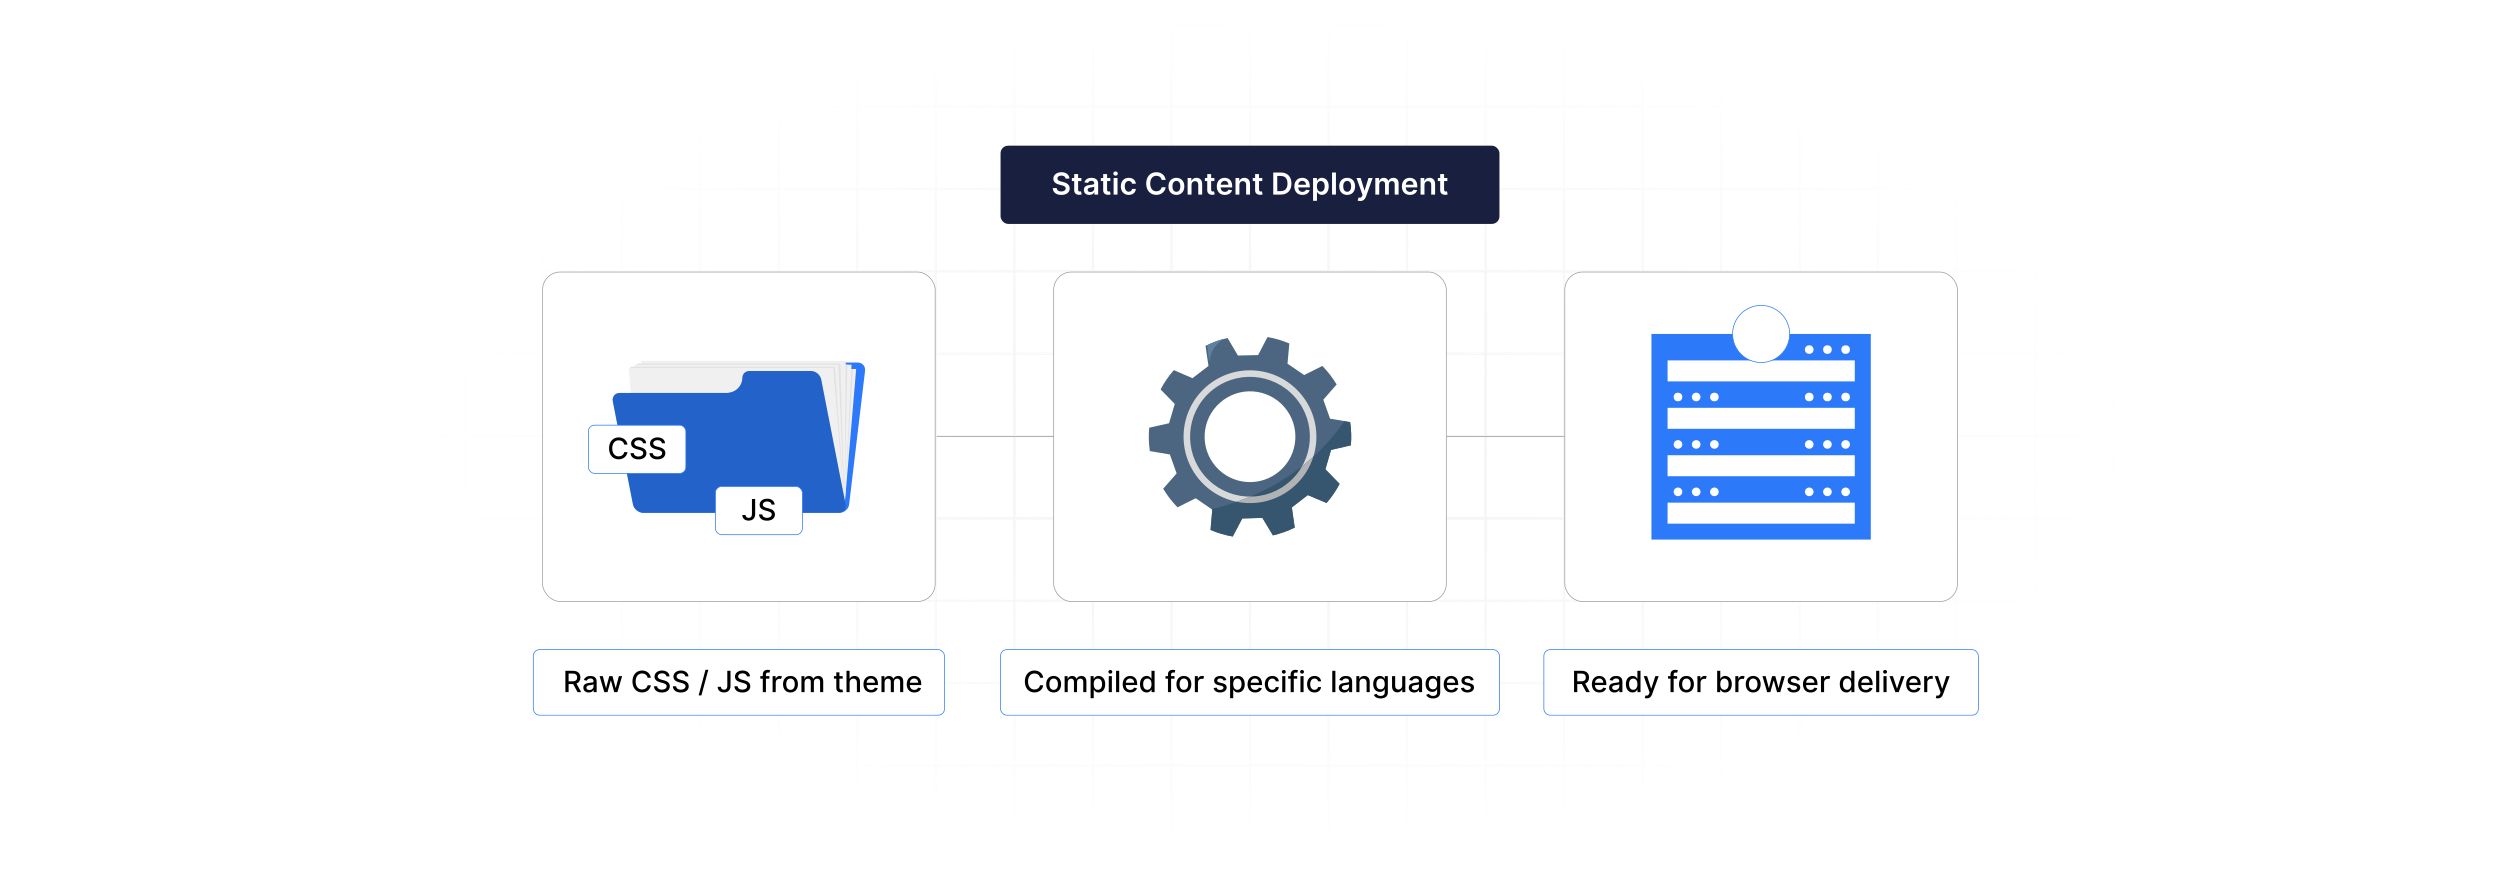 <?xml version="1.0" encoding="UTF-8"?>
<svg id="Layer_1" data-name="Layer 1" xmlns="http://www.w3.org/2000/svg" xmlns:xlink="http://www.w3.org/1999/xlink" viewBox="0 0 860 300">
  <defs>
    <filter id="luminosity-invert" x="39.647" y="-.272" width="782.115" height="300.272" color-interpolation-filters="sRGB" filterUnits="userSpaceOnUse">
      <feColorMatrix result="cm" values="-1 0 0 0 1 0 -1 0 0 1 0 0 -1 0 1 0 0 0 1 0"/>
    </filter>
    <radialGradient id="radial-gradient" cx="439.235" cy="148.479" fx="439.235" fy="148.479" r="298.487" gradientTransform="translate(0 74.962) scale(1 .495)" gradientUnits="userSpaceOnUse">
      <stop offset=".123" stop-color="#000" stop-opacity=".95"/>
      <stop offset="1" stop-color="#000" stop-opacity="0"/>
    </radialGradient>
    <mask id="mask" x="39.647" y="-.272" width="782.115" height="300.272" maskUnits="userSpaceOnUse">
      <g filter="url(#luminosity-invert)">
        <rect x="39.647" y="-.272" width="782.115" height="300.272" fill="url(#radial-gradient)"/>
      </g>
    </mask>
  </defs>
  <rect y="0" width="860" height="300" fill="#fff"/>
  <g mask="url(#mask)">
    <g opacity=".4">
      <path d="M808.41,291.922H51.59V8.078h756.819v283.845ZM52.09,291.422h755.819V8.578H52.09v282.845Z" fill="#e6e6e6" stroke="#d6d6d6" stroke-miterlimit="10" stroke-width=".25"/>
      <rect x="51.84" y="36.413" width="756.319" height=".5" fill="#e6e6e6" stroke="#d6d6d6" stroke-miterlimit="10" stroke-width=".25"/>
      <rect x="51.84" y="64.747" width="756.319" height=".5" fill="#e6e6e6" stroke="#d6d6d6" stroke-miterlimit="10" stroke-width=".25"/>
      <rect x="51.84" y="93.082" width="756.319" height=".5" fill="#e6e6e6" stroke="#d6d6d6" stroke-miterlimit="10" stroke-width=".25"/>
      <rect x="51.84" y="121.415" width="756.319" height=".5" fill="none" stroke="#d6d6d6" stroke-miterlimit="10" stroke-width=".25"/>
      <rect x="51.84" y="149.75" width="756.319" height=".5" fill="#e6e6e6" stroke="#d6d6d6" stroke-miterlimit="10" stroke-width=".25"/>
      <rect x="51.84" y="178.084" width="756.319" height=".5" fill="#e6e6e6" stroke="#d6d6d6" stroke-miterlimit="10" stroke-width=".25"/>
      <rect x="51.84" y="206.418" width="756.319" height=".5" fill="#e6e6e6" stroke="#d6d6d6" stroke-miterlimit="10" stroke-width=".25"/>
      <rect x="51.84" y="234.753" width="756.319" height=".5" fill="#e6e6e6" stroke="#d6d6d6" stroke-miterlimit="10" stroke-width=".25"/>
      <rect x="51.84" y="263.087" width="756.319" height=".5" fill="#e6e6e6" stroke="#d6d6d6" stroke-miterlimit="10" stroke-width=".25"/>
      <rect x="780.898" y="8.328" width=".5" height="283.345" fill="#e6e6e6" stroke="#d6d6d6" stroke-miterlimit="10" stroke-width=".25"/>
      <rect x="753.887" y="8.328" width=".5" height="283.345" fill="#e6e6e6" stroke="#d6d6d6" stroke-miterlimit="10" stroke-width=".25"/>
      <rect x="726.875" y="8.328" width=".5" height="283.345" fill="#e6e6e6" stroke="#d6d6d6" stroke-miterlimit="10" stroke-width=".25"/>
      <rect x="699.864" y="8.328" width=".5" height="283.345" fill="#e6e6e6" stroke="#d6d6d6" stroke-miterlimit="10" stroke-width=".25"/>
      <rect x="672.852" y="8.328" width=".5" height="283.345" fill="#e6e6e6" stroke="#d6d6d6" stroke-miterlimit="10" stroke-width=".25"/>
      <rect x="645.841" y="8.328" width=".5" height="283.345" fill="#e6e6e6" stroke="#d6d6d6" stroke-miterlimit="10" stroke-width=".25"/>
      <rect x="618.83" y="8.328" width=".5" height="283.345" fill="#e6e6e6" stroke="#d6d6d6" stroke-miterlimit="10" stroke-width=".25"/>
      <rect x="591.818" y="8.328" width=".5" height="283.345" fill="#e6e6e6" stroke="#d6d6d6" stroke-miterlimit="10" stroke-width=".25"/>
      <rect x="564.807" y="8.328" width=".5" height="283.345" fill="#e6e6e6" stroke="#d6d6d6" stroke-miterlimit="10" stroke-width=".25"/>
      <rect x="537.795" y="8.328" width=".5" height="283.345" fill="#e6e6e6" stroke="#d6d6d6" stroke-miterlimit="10" stroke-width=".25"/>
      <rect x="510.784" y="8.328" width=".5" height="283.345" fill="#e6e6e6" stroke="#d6d6d6" stroke-miterlimit="10" stroke-width=".25"/>
      <rect x="483.772" y="8.328" width=".5" height="283.345" fill="#e6e6e6" stroke="#d6d6d6" stroke-miterlimit="10" stroke-width=".25"/>
      <rect x="456.761" y="8.328" width=".5" height="283.345" fill="#e6e6e6" stroke="#d6d6d6" stroke-miterlimit="10" stroke-width=".25"/>
      <rect x="429.75" y="8.328" width=".5" height="283.345" fill="#e6e6e6" stroke="#d6d6d6" stroke-miterlimit="10" stroke-width=".25"/>
      <rect x="402.738" y="8.328" width=".5" height="283.345" fill="#e6e6e6" stroke="#d6d6d6" stroke-miterlimit="10" stroke-width=".25"/>
      <rect x="375.727" y="8.328" width=".5" height="283.345" fill="#e6e6e6" stroke="#d6d6d6" stroke-miterlimit="10" stroke-width=".25"/>
      <rect x="348.716" y="8.328" width=".5" height="283.345" fill="#e6e6e6" stroke="#d6d6d6" stroke-miterlimit="10" stroke-width=".25"/>
      <rect x="321.704" y="8.328" width=".5" height="283.345" fill="#e6e6e6" stroke="#d6d6d6" stroke-miterlimit="10" stroke-width=".25"/>
      <rect x="294.693" y="8.328" width=".5" height="283.345" fill="#e6e6e6" stroke="#d6d6d6" stroke-miterlimit="10" stroke-width=".25"/>
      <rect x="267.682" y="8.328" width=".5" height="283.345" fill="#e6e6e6" stroke="#d6d6d6" stroke-miterlimit="10" stroke-width=".25"/>
      <rect x="240.67" y="8.328" width=".5" height="283.345" fill="#e6e6e6" stroke="#d6d6d6" stroke-miterlimit="10" stroke-width=".25"/>
      <rect x="213.659" y="8.328" width=".5" height="283.345" fill="#e6e6e6" stroke="#d6d6d6" stroke-miterlimit="10" stroke-width=".25"/>
      <rect x="186.648" y="8.328" width=".5" height="283.345" fill="#e6e6e6" stroke="#d6d6d6" stroke-miterlimit="10" stroke-width=".25"/>
      <rect x="159.636" y="8.328" width=".5" height="283.345" fill="#e6e6e6" stroke="#d6d6d6" stroke-miterlimit="10" stroke-width=".25"/>
      <rect x="132.625" y="8.328" width=".5" height="283.345" fill="#e6e6e6" stroke="#d6d6d6" stroke-miterlimit="10" stroke-width=".25"/>
      <rect x="105.613" y="8.328" width=".5" height="283.345" fill="#e6e6e6" stroke="#d6d6d6" stroke-miterlimit="10" stroke-width=".25"/>
      <rect x="78.602" y="8.328" width=".5" height="283.345" fill="#e6e6e6" stroke="#d6d6d6" stroke-miterlimit="10" stroke-width=".25"/>
    </g>
  </g>
  <line x1="322.204" y1="150.191" x2="538.295" y2="150.191" fill="#fff" stroke="#9b9b9b" stroke-miterlimit="10" stroke-width=".25"/>
  <rect x="362.471" y="93.582" width="135.057" height="113.337" rx="6.096" ry="6.096" fill="#fff" stroke="#9b9b9b" stroke-miterlimit="10" stroke-width=".25"/>
  <rect x="538.295" y="93.582" width="135.057" height="113.337" rx="6.096" ry="6.096" fill="#fff" stroke="#9b9b9b" stroke-miterlimit="10" stroke-width=".25"/>
  <g>
    <rect x="186.648" y="93.582" width="135.057" height="113.337" rx="6.096" ry="6.096" fill="#fff" stroke="#9b9b9b" stroke-miterlimit="10" stroke-width=".25"/>
    <g>
      <path d="M270.685,126.907h0c.458-1.292,1.746-2.207,3.103-2.207h21.217c1.61,0,2.763,1.274,2.576,2.845l-5.479,46c-.187,1.571-1.644,2.845-3.254,2.845h-67.329c-1.61,0-2.763-1.274-2.576-2.845l4.603-38.638c.187-1.571,1.644-2.845,3.254-2.845h36.637c3.172,0,6.178-2.138,7.248-5.154Z" fill="#2c7afa"/>
      <g>
        <polygon points="220.165 174.271 290.511 174.271 294.519 126.938 224.174 126.938 220.165 174.271" fill="#f0f0f0"/>
        <polygon points="220.165 174.271 290.511 174.271 293.411 126.938 224.174 126.938 220.165 174.271" fill="#e1e1e1"/>
        <polygon points="220.165 174.271 290.511 174.271 292.929 125.436 222.583 125.436 220.165 174.271" fill="#f0f0f0"/>
        <polygon points="220.165 174.271 290.511 174.271 291.467 125.436 222.583 125.436 220.165 174.271" fill="#e1e1e1"/>
        <polygon points="220.165 174.271 290.511 174.271 290.93 124.111 220.584 124.111 220.165 174.271" fill="#f0f0f0"/>
        <polygon points="220.165 174.271 290.511 174.271 289.067 125.061 219.174 125.061 220.165 174.271" fill="#e1e1e1"/>
        <polygon points="220.165 174.271 290.511 174.271 288.423 125.436 218.077 125.436 220.165 174.271" fill="#f0f0f0"/>
        <polygon points="220.165 174.271 290.511 174.271 287.186 126.172 216.84 126.172 220.165 174.271" fill="#e1e1e1"/>
        <polygon points="220.165 174.271 290.511 174.271 286.656 126.585 216.31 126.585 220.165 174.271" fill="#f0f0f0"/>
      </g>
      <g>
        <path d="M255.392,129.894h0c.046-1.323,1.041-2.261,2.399-2.261h21.217c1.61,0,3.17,1.305,3.484,2.915l8.382,42.927c.314,1.61-.736,2.915-2.346,2.915h-67.329c-1.61,0-3.17-1.305-3.484-2.915l-6.909-35.384c-.314-1.61.736-2.915,2.346-2.915h36.637c3.172,0,5.496-2.19,5.603-5.281Z" fill="#2c7afa"/>
        <path d="M255.392,129.894h0c.046-1.323,1.041-2.261,2.399-2.261h21.217c1.61,0,3.17,1.305,3.484,2.915l8.382,42.927c.314,1.61-.736,2.915-2.346,2.915h-67.329c-1.61,0-3.17-1.305-3.484-2.915l-6.909-35.384c-.314-1.61.736-2.915,2.346-2.915h36.637c3.172,0,5.496-2.19,5.603-5.281Z" opacity=".2"/>
      </g>
    </g>
    <g>
      <rect x="202.398" y="146.258" width="33.553" height="16.595" rx="2.164" ry="2.164" fill="#fff" stroke="#2c7afa" stroke-miterlimit="10" stroke-width=".25"/>
      <g>
        <path d="M214.732,152.947c-.184-.95-.969-1.477-1.904-1.477-1.266,0-2.213.979-2.213,2.761,0,1.797.951,2.761,2.209,2.761.93,0,1.719-.516,1.908-1.455l1.119.003c-.24,1.452-1.42,2.464-3.034,2.464-1.907,0-3.302-1.424-3.302-3.772s1.401-3.772,3.302-3.772c1.553,0,2.782.918,3.034,2.488h-1.119Z"/>
        <path d="M219.677,151.417c-.904,0-1.475.462-1.475,1.086-.004.703.76.972,1.334,1.119l.717.186c.933.23,2.112.742,2.112,2.065,0,1.244-.993,2.151-2.718,2.151-1.647,0-2.676-.821-2.746-2.151h1.111c.065.8.773,1.18,1.627,1.18.943,0,1.629-.474,1.629-1.19,0-.653-.606-.911-1.392-1.119l-.868-.236c-1.18-.319-1.911-.918-1.911-1.94,0-1.266,1.13-2.108,2.603-2.108,1.491,0,2.532.854,2.563,2.029h-1.068c-.078-.678-.678-1.071-1.52-1.071Z"/>
        <path d="M226.187,151.417c-.904,0-1.475.462-1.475,1.086-.004.703.76.972,1.334,1.119l.717.186c.933.23,2.112.742,2.112,2.065,0,1.244-.993,2.151-2.718,2.151-1.647,0-2.676-.821-2.746-2.151h1.111c.065.8.773,1.18,1.627,1.18.943,0,1.629-.474,1.629-1.19,0-.653-.606-.911-1.392-1.119l-.868-.236c-1.18-.319-1.911-.918-1.911-1.94,0-1.266,1.13-2.108,2.603-2.108,1.491,0,2.532.854,2.563,2.029h-1.068c-.078-.678-.678-1.071-1.52-1.071Z"/>
      </g>
    </g>
    <g>
      <rect x="246.095" y="167.347" width="29.921" height="16.595" rx="2.164" ry="2.164" fill="#fff" stroke="#2c7afa" stroke-miterlimit="10" stroke-width=".25"/>
      <g>
        <path d="M259.774,171.649v5.207c-.004,1.412-.886,2.237-2.233,2.237-1.245,0-2.177-.696-2.177-1.937h1.101c.004.609.455.997,1.105.997.703,0,1.098-.452,1.101-1.298v-5.207h1.105Z"/>
        <path d="M263.884,172.507c-.903,0-1.474.462-1.474,1.086-.004.703.76.972,1.334,1.119l.717.186c.933.23,2.112.742,2.112,2.065,0,1.244-.993,2.151-2.718,2.151-1.647,0-2.676-.821-2.747-2.151h1.111c.065.8.774,1.18,1.628,1.18.943,0,1.628-.474,1.628-1.19,0-.653-.606-.911-1.391-1.119l-.868-.236c-1.18-.319-1.911-.918-1.911-1.94,0-1.266,1.13-2.108,2.603-2.108,1.491,0,2.531.854,2.563,2.029h-1.068c-.079-.678-.678-1.071-1.52-1.071Z"/>
      </g>
    </g>
  </g>
  <g>
    <g>
      <path d="M464.804,149.132c-.038-1.339-.166-2.661-.36-3.956l-6.893-1.142-2.336-6.521,4.593-5.265c-1.393-2.318-3.051-4.451-4.924-6.37l-6.25,3.137-5.729-3.896.619-6.97c-2.376-1.002-4.889-1.755-7.498-2.208l-3.247,6.202-6.93.163-3.559-6.03c-2.664.607-5.21,1.511-7.598,2.685l1.021,6.922-5.507,4.213-6.417-2.771c-1.762,2.016-3.298,4.238-4.56,6.634l4.884,4.993-1.967,6.641-6.821,1.536c-.123,1.374-.175,2.778-.131,4.205.048,1.302.165,2.579.342,3.838l6.896,1.162,2.315,6.529-4.624,5.253c1.398,2.319,3.048,4.476,4.922,6.401l6.262-3.118,5.718,3.913-.648,6.971c2.452,1.038,5.038,1.819,7.728,2.279l3.229-6.216,6.929-.192,3.571,6.022c2.662-.619,5.204-1.536,7.591-2.716l-1.041-6.918,5.488-4.237,6.424,2.753c1.762-2.03,3.294-4.256,4.546-6.649l-4.912-4.973,1.943-6.66,6.825-1.547c.11-1.35.156-2.718.108-4.095ZM440.296,161.956c-6.466,5.68-16.326,5.074-22.032-1.425-5.674-6.492-5.044-16.34,1.442-22.016,6.459-5.708,16.325-5.074,22.01,1.401,5.716,6.488,5.06,16.357-1.42,22.04Z" fill="#4c6682"/>
      <path d="M447.16,135.161c-8.322-9.476-22.774-10.421-32.254-2.098-9.469,8.331-10.407,22.758-2.063,32.249,8.321,9.473,22.762,10.405,32.232,2.084,9.479-8.322,10.409-22.764,2.085-32.235ZM443.597,165.714c-8.542,7.505-21.568,6.665-29.073-1.88-7.526-8.56-6.68-21.574,1.861-29.088,8.55-7.506,21.586-6.655,29.093,1.893,7.508,8.543,6.67,21.569-1.88,29.076Z" fill="#d8d9da"/>
      <path d="M416.795,175.154l.228.156-.531,6.912-.117.06c2.452,1.038,5.038,1.819,7.728,2.279l-.063-.113,3.292-6.103,6.929-.192,3.64,5.903-.069.119c2.662-.619,5.204-1.536,7.591-2.716l-.114-.049-.927-6.869,5.488-4.237,6.417,2.635.007.117c1.762-2.03,3.294-4.256,4.546-6.649l-.121.032-4.792-5.005,1.943-6.66,6.737-1.633.089.086c.11-1.35.156-2.718.108-4.095-.038-1.339-.166-2.661-.36-3.956l-.073.099-1.934-.352c-12.947,18.669-31.182,26.761-45.642,30.231Z" fill="#36556f"/>
      <path d="M445.075,167.397c3.252-2.855,5.497-6.43,6.708-10.278-1.267,1.156-2.555,2.247-3.86,3.277-1.106,1.951-2.546,3.755-4.326,5.318-3.888,3.416-8.705,5.097-13.507,5.116-1.563.654-3.114,1.247-4.646,1.783,6.758,1.37,14.056-.318,19.631-5.217Z" fill="#b1b2b3"/>
    </g>
    <path d="M415.955,124.37l-.663-5.608s3.316-1.749,5.849-2.171c0,0-4.1,1.508-5.186,7.779Z" fill="#60819d"/>
  </g>
  <g>
    <rect x="568.098" y="114.881" width="75.452" height="70.737" fill="#2c7afa"/>
    <rect x="573.649" y="123.976" width="64.394" height="7.222" fill="#fff"/>
    <g>
      <circle cx="622.376" cy="120.259" r="1.483" fill="#fff"/>
      <circle cx="628.637" cy="120.259" r="1.483" fill="#fff"/>
      <circle cx="634.899" cy="120.259" r="1.483" fill="#fff"/>
    </g>
    <g>
      <circle cx="577.23" cy="136.571" r="1.483" fill="#fff"/>
      <path d="M584.974,136.571c0,.819-.664,1.483-1.483,1.483s-1.483-.664-1.483-1.483.664-1.483,1.483-1.483,1.483.664,1.483,1.483Z" fill="#fff"/>
      <circle cx="589.752" cy="136.571" r="1.483" fill="#fff"/>
    </g>
    <rect x="573.649" y="140.288" width="64.394" height="7.222" fill="#fff"/>
    <g>
      <circle cx="622.376" cy="136.571" r="1.483" fill="#fff"/>
      <circle cx="628.637" cy="136.571" r="1.483" fill="#fff"/>
      <circle cx="634.899" cy="136.571" r="1.483" fill="#fff"/>
    </g>
    <g>
      <path d="M578.713,152.883c0,.819-.664,1.483-1.483,1.483s-1.483-.664-1.483-1.483.664-1.483,1.483-1.483,1.483.664,1.483,1.483Z" fill="#fff"/>
      <path d="M584.974,152.883c0,.819-.664,1.483-1.483,1.483s-1.483-.664-1.483-1.483.664-1.483,1.483-1.483,1.483.664,1.483,1.483Z" fill="#fff"/>
      <path d="M591.235,152.883c0,.819-.664,1.483-1.483,1.483s-1.483-.664-1.483-1.483.664-1.483,1.483-1.483,1.483.664,1.483,1.483Z" fill="#fff"/>
    </g>
    <rect x="573.649" y="156.6" width="64.394" height="7.222" fill="#fff"/>
    <g>
      <path d="M623.859,152.883c0,.819-.664,1.483-1.483,1.483s-1.483-.664-1.483-1.483.664-1.483,1.483-1.483,1.483.664,1.483,1.483Z" fill="#fff"/>
      <path d="M630.12,152.883c0,.819-.664,1.483-1.483,1.483s-1.483-.664-1.483-1.483.664-1.483,1.483-1.483,1.483.664,1.483,1.483Z" fill="#fff"/>
      <path d="M636.381,152.883c0,.819-.664,1.483-1.483,1.483s-1.483-.664-1.483-1.483.664-1.483,1.483-1.483,1.483.664,1.483,1.483Z" fill="#fff"/>
    </g>
    <g>
      <path d="M578.713,169.195c0,.819-.664,1.483-1.483,1.483s-1.483-.664-1.483-1.483.664-1.483,1.483-1.483,1.483.664,1.483,1.483Z" fill="#fff"/>
      <path d="M584.974,169.195c0,.819-.664,1.483-1.483,1.483s-1.483-.664-1.483-1.483.664-1.483,1.483-1.483,1.483.664,1.483,1.483Z" fill="#fff"/>
      <path d="M591.235,169.195c0,.819-.664,1.483-1.483,1.483s-1.483-.664-1.483-1.483.664-1.483,1.483-1.483,1.483.664,1.483,1.483Z" fill="#fff"/>
    </g>
    <rect x="573.649" y="172.912" width="64.394" height="7.222" fill="#fff"/>
    <g>
      <path d="M623.859,169.195c0,.819-.664,1.483-1.483,1.483s-1.483-.664-1.483-1.483.664-1.483,1.483-1.483,1.483.664,1.483,1.483Z" fill="#fff"/>
      <path d="M630.12,169.195c0,.819-.664,1.483-1.483,1.483s-1.483-.664-1.483-1.483.664-1.483,1.483-1.483,1.483.664,1.483,1.483Z" fill="#fff"/>
      <path d="M636.381,169.195c0,.819-.664,1.483-1.483,1.483s-1.483-.664-1.483-1.483.664-1.483,1.483-1.483,1.483.664,1.483,1.483Z" fill="#fff"/>
    </g>
  </g>
  <circle cx="605.824" cy="114.881" r="9.818" fill="#fff" stroke="#2c7afa" stroke-miterlimit="10" stroke-width=".25"/>
  <g>
    <rect x="183.454" y="223.476" width="141.444" height="22.554" rx="2.164" ry="2.164" fill="#fff" stroke="#2c7afa" stroke-miterlimit="10" stroke-width=".25"/>
    <g>
      <path d="M194.491,230.758h2.618c1.703,0,2.542.95,2.542,2.302,0,.986-.448,1.736-1.348,2.069l1.628,2.973h-1.263l-1.491-2.779h-1.578v2.779h-1.108v-7.344ZM197.005,234.369c1.08,0,1.531-.48,1.531-1.31,0-.832-.451-1.352-1.545-1.352h-1.392v2.661h1.405Z"/>
      <path d="M200.671,236.545c0-1.251,1.069-1.523,2.112-1.645.99-.114,1.392-.107,1.392-.498v-.025c0-.624-.355-.986-1.047-.986-.721,0-1.123.377-1.28.768l-1.008-.23c.358-1.004,1.276-1.405,2.273-1.405.875,0,2.137.318,2.137,1.922v3.657h-1.047v-.753h-.043c-.204.412-.717.875-1.628.875-1.047,0-1.861-.596-1.861-1.679ZM204.178,236.115v-.71c-.154.154-.98.247-1.327.294-.62.082-1.13.287-1.13.86,0,.531.438.804,1.044.804.893,0,1.413-.596,1.413-1.248Z"/>
      <path d="M206.261,232.594h1.108l1.079,4.045h.054l1.083-4.045h1.108l1.075,4.027h.054l1.072-4.027h1.108l-1.617,5.508h-1.094l-1.119-3.977h-.082l-1.119,3.977h-1.09l-1.621-5.508Z"/>
      <path d="M222.781,233.145c-.184-.95-.969-1.477-1.904-1.477-1.266,0-2.213.979-2.213,2.761,0,1.797.95,2.761,2.209,2.761.929,0,1.718-.516,1.908-1.455l1.118.003c-.24,1.452-1.42,2.464-3.033,2.464-1.908,0-3.303-1.424-3.303-3.772s1.402-3.772,3.303-3.772c1.553,0,2.782.918,3.033,2.488h-1.118Z"/>
      <path d="M227.725,231.615c-.903,0-1.474.462-1.474,1.086-.004.703.76.972,1.334,1.119l.717.186c.933.23,2.112.742,2.112,2.065,0,1.244-.993,2.151-2.718,2.151-1.647,0-2.676-.821-2.747-2.151h1.111c.065.8.774,1.18,1.628,1.18.943,0,1.628-.474,1.628-1.19,0-.653-.606-.911-1.391-1.119l-.868-.236c-1.18-.319-1.911-.918-1.911-1.94,0-1.266,1.13-2.108,2.603-2.108,1.491,0,2.531.854,2.563,2.029h-1.068c-.079-.678-.678-1.071-1.52-1.071Z"/>
      <path d="M234.235,231.615c-.903,0-1.474.462-1.474,1.086-.004.703.76.972,1.334,1.119l.717.186c.933.23,2.112.742,2.112,2.065,0,1.244-.993,2.151-2.718,2.151-1.647,0-2.676-.821-2.747-2.151h1.111c.065.8.774,1.18,1.628,1.18.943,0,1.628-.474,1.628-1.19,0-.653-.606-.911-1.391-1.119l-.868-.236c-1.18-.319-1.911-.918-1.911-1.94,0-1.266,1.13-2.108,2.603-2.108,1.491,0,2.531.854,2.563,2.029h-1.068c-.079-.678-.678-1.071-1.52-1.071Z"/>
      <path d="M241.284,239.206h-.957l2.366-8.792h.958l-2.367,8.792Z"/>
      <path d="M251.298,230.758v5.207c-.004,1.412-.886,2.237-2.234,2.237-1.244,0-2.177-.696-2.177-1.937h1.102c.003.609.455.997,1.103.997.703,0,1.098-.452,1.102-1.298v-5.207h1.105Z"/>
      <path d="M255.406,231.615c-.903,0-1.474.462-1.474,1.086-.004.703.76.972,1.334,1.119l.717.186c.933.23,2.112.742,2.112,2.065,0,1.244-.993,2.151-2.718,2.151-1.647,0-2.676-.821-2.747-2.151h1.111c.065.8.774,1.18,1.628,1.18.943,0,1.628-.474,1.628-1.19,0-.653-.606-.911-1.391-1.119l-.868-.236c-1.18-.319-1.911-.918-1.911-1.94,0-1.266,1.13-2.108,2.603-2.108,1.491,0,2.531.854,2.563,2.029h-1.068c-.079-.678-.678-1.071-1.52-1.071Z"/>
      <path d="M264.664,233.454h-1.187v4.647h-1.076v-4.647h-.85v-.86h.85v-.639c0-1.032.764-1.541,1.636-1.541.434,0,.745.089.896.146l-.251.868c-.101-.032-.259-.083-.48-.083-.523,0-.725.266-.725.753v.495h1.187v.86Z"/>
      <path d="M265.776,232.594h1.036v.875h.058c.2-.592.745-.957,1.398-.957.301,0,.538.078.721.2l-.345.896c-.129-.065-.29-.107-.498-.107-.742,0-1.298.519-1.298,1.237v3.363h-1.072v-5.508Z"/>
      <path d="M269.358,235.373c0-1.714,1.015-2.851,2.567-2.851s2.567,1.137,2.567,2.851c0,1.703-1.015,2.84-2.567,2.84s-2.567-1.137-2.567-2.84ZM273.41,235.369c0-1.055-.474-1.95-1.48-1.95-1.015,0-1.488.895-1.488,1.95,0,1.058.474,1.943,1.488,1.943,1.007,0,1.48-.886,1.48-1.943Z"/>
      <path d="M275.698,232.594h1.029v.896h.068c.23-.606.77-.968,1.499-.968.734,0,1.24.365,1.48.968h.058c.266-.588.86-.968,1.653-.968.996,0,1.699.627,1.699,1.886v3.693h-1.072v-3.593c0-.746-.466-1.062-1.032-1.062-.699,0-1.105.48-1.105,1.144v3.511h-1.068v-3.661c0-.599-.413-.993-1.008-.993-.609,0-1.13.517-1.13,1.259v3.396h-1.072v-5.508Z"/>
      <path d="M289.888,233.454h-1.13v3.03c0,.62.311.735.66.735.172,0,.305-.032.376-.047l.193.886c-.125.047-.354.111-.695.114-.847.019-1.61-.466-1.606-1.466v-3.253h-.807v-.86h.807v-1.319h1.072v1.319h1.13v.86Z"/>
      <path d="M292.265,238.101h-1.072v-7.344h1.058v2.732h.068c.259-.596.774-.968,1.632-.968,1.133,0,1.886.702,1.886,2.076v3.503h-1.072v-3.374c0-.807-.44-1.276-1.18-1.276-.764,0-1.319.502-1.319,1.38v3.271Z"/>
      <path d="M297.035,235.384c0-1.692,1.012-2.861,2.546-2.861,1.248,0,2.438.777,2.438,2.768v.38h-3.915c.028,1.062.645,1.657,1.563,1.657.609,0,1.075-.266,1.269-.785l1.016.183c-.244.896-1.094,1.488-2.295,1.488-1.625,0-2.622-1.119-2.622-2.829ZM300.968,234.867c-.003-.843-.548-1.459-1.38-1.459-.871,0-1.438.678-1.481,1.459h2.861Z"/>
      <path d="M303.225,232.594h1.029v.896h.067c.23-.606.771-.968,1.499-.968.735,0,1.241.365,1.481.968h.057c.266-.588.861-.968,1.653-.968.997,0,1.7.627,1.7,1.886v3.693h-1.072v-3.593c0-.746-.467-1.062-1.033-1.062-.699,0-1.105.48-1.105,1.144v3.511h-1.068v-3.661c0-.599-.412-.993-1.008-.993-.609,0-1.129.517-1.129,1.259v3.396h-1.072v-5.508Z"/>
      <path d="M311.916,235.384c0-1.692,1.011-2.861,2.546-2.861,1.248,0,2.438.777,2.438,2.768v.38h-3.916c.029,1.062.645,1.657,1.563,1.657.609,0,1.076-.266,1.27-.785l1.015.183c-.244.896-1.094,1.488-2.295,1.488-1.624,0-2.621-1.119-2.621-2.829ZM315.849,234.867c-.004-.843-.549-1.459-1.381-1.459-.871,0-1.438.678-1.48,1.459h2.861Z"/>
    </g>
  </g>
  <g>
    <rect x="531.09" y="223.476" width="149.467" height="22.554" rx="2.164" ry="2.164" fill="#fff" stroke="#2c7afa" stroke-miterlimit="10" stroke-width=".25"/>
    <g>
      <path d="M541.474,230.758h2.617c1.703,0,2.543.95,2.543,2.302,0,.986-.449,1.736-1.349,2.069l1.628,2.973h-1.262l-1.492-2.779h-1.578v2.779h-1.107v-7.344ZM543.988,234.369c1.079,0,1.531-.48,1.531-1.31,0-.832-.452-1.352-1.546-1.352h-1.392v2.661h1.406Z"/>
      <path d="M547.596,235.384c0-1.692,1.011-2.861,2.546-2.861,1.248,0,2.438.777,2.438,2.768v.38h-3.915c.028,1.062.644,1.657,1.562,1.657.609,0,1.076-.266,1.27-.785l1.016.183c-.244.896-1.094,1.488-2.295,1.488-1.625,0-2.622-1.119-2.622-2.829ZM551.53,234.867c-.003-.843-.548-1.459-1.38-1.459-.871,0-1.438.678-1.481,1.459h2.861Z"/>
      <path d="M553.527,236.545c0-1.251,1.069-1.523,2.113-1.645.989-.114,1.391-.107,1.391-.498v-.025c0-.624-.355-.986-1.047-.986-.721,0-1.123.377-1.28.768l-1.007-.23c.357-1.004,1.275-1.405,2.272-1.405.875,0,2.138.318,2.138,1.922v3.657h-1.047v-.753h-.043c-.205.412-.718.875-1.629.875-1.047,0-1.861-.596-1.861-1.679ZM557.035,236.115v-.71c-.154.154-.979.247-1.327.294-.62.082-1.13.287-1.13.86,0,.531.438.804,1.044.804.894,0,1.413-.596,1.413-1.248Z"/>
      <path d="M559.304,235.358c0-1.786.979-2.836,2.309-2.836,1.026,0,1.393.623,1.586.964h.065v-2.728h1.072v7.344h-1.047v-.857h-.09c-.193.352-.588.965-1.592.965-1.338,0-2.303-1.068-2.303-2.851ZM563.281,235.347c0-1.151-.502-1.915-1.438-1.915-.969,0-1.456.821-1.456,1.915,0,1.105.499,1.947,1.456,1.947.925,0,1.438-.789,1.438-1.947Z"/>
      <path d="M565.797,240.117l.258-.89c.592.158.976.097,1.244-.62l.158-.435-2.016-5.579h1.148l1.395,4.274h.057l1.395-4.274h1.152l-2.295,6.311c-.312.857-.89,1.338-1.779,1.338-.334,0-.602-.071-.717-.125Z"/>
      <path d="M576.924,233.454h-1.187v4.647h-1.076v-4.647h-.85v-.86h.85v-.639c0-1.032.764-1.541,1.635-1.541.435,0,.746.089.896.146l-.25.868c-.102-.032-.259-.083-.48-.083-.523,0-.725.266-.725.753v.495h1.187v.86Z"/>
      <path d="M577.569,235.373c0-1.714,1.015-2.851,2.567-2.851s2.568,1.137,2.568,2.851c0,1.703-1.016,2.84-2.568,2.84s-2.567-1.137-2.567-2.84ZM581.621,235.369c0-1.055-.473-1.95-1.48-1.95-1.015,0-1.488.895-1.488,1.95,0,1.058.474,1.943,1.488,1.943,1.008,0,1.48-.886,1.48-1.943Z"/>
      <path d="M583.91,232.594h1.036v.875h.058c.201-.592.746-.957,1.398-.957.301,0,.538.078.721.2l-.344.896c-.129-.065-.291-.107-.499-.107-.742,0-1.298.519-1.298,1.237v3.363h-1.072v-5.508Z"/>
      <path d="M590.707,230.758h1.072v2.728h.065c.19-.341.56-.964,1.582-.964,1.33,0,2.312,1.05,2.312,2.836,0,1.782-.969,2.851-2.303,2.851-1.004,0-1.398-.613-1.592-.965h-.09v.857h-1.047v-7.344ZM593.195,237.295c.958,0,1.46-.843,1.46-1.947,0-1.094-.487-1.915-1.46-1.915-.935,0-1.438.764-1.438,1.915,0,1.158.517,1.947,1.438,1.947Z"/>
      <path d="M596.951,232.594h1.036v.875h.058c.201-.592.746-.957,1.398-.957.301,0,.538.078.721.2l-.344.896c-.129-.065-.291-.107-.499-.107-.742,0-1.298.519-1.298,1.237v3.363h-1.072v-5.508Z"/>
      <path d="M600.533,235.373c0-1.714,1.016-2.851,2.568-2.851,1.552,0,2.566,1.137,2.566,2.851,0,1.703-1.015,2.84-2.566,2.84-1.553,0-2.568-1.137-2.568-2.84ZM604.586,235.369c0-1.055-.475-1.95-1.481-1.95-1.015,0-1.488.895-1.488,1.95,0,1.058.474,1.943,1.488,1.943,1.007,0,1.481-.886,1.481-1.943Z"/>
      <path d="M606.278,232.594h1.108l1.079,4.045h.054l1.083-4.045h1.108l1.075,4.027h.054l1.072-4.027h1.107l-1.617,5.508h-1.094l-1.118-3.977h-.083l-1.118,3.977h-1.09l-1.621-5.508Z"/>
      <path d="M618.207,234.11c-.126-.369-.435-.738-1.102-.738-.609,0-1.068.301-1.065.725-.004.372.258.577.863.721l.875.2c1.012.233,1.506.714,1.506,1.492,0,.996-.921,1.703-2.252,1.703-1.236,0-2.047-.549-2.227-1.524l1.037-.157c.129.541.541.817,1.184.817.702,0,1.158-.334,1.158-.761,0-.344-.248-.58-.779-.699l-.932-.204c-1.033-.23-1.506-.749-1.506-1.531,0-.975.882-1.631,2.126-1.631,1.19,0,1.86.559,2.083,1.416l-.971.172Z"/>
      <path d="M620.224,235.384c0-1.692,1.012-2.861,2.546-2.861,1.248,0,2.438.777,2.438,2.768v.38h-3.916c.029,1.062.646,1.657,1.565,1.657.609,0,1.075-.266,1.269-.785l1.015.183c-.244.896-1.094,1.488-2.295,1.488-1.624,0-2.621-1.119-2.621-2.829ZM624.158,234.867c-.004-.843-.549-1.459-1.381-1.459-.871,0-1.438.678-1.48,1.459h2.861Z"/>
      <path d="M626.414,232.594h1.036v.875h.058c.201-.592.746-.957,1.398-.957.301,0,.538.078.721.2l-.344.896c-.129-.065-.291-.107-.499-.107-.742,0-1.298.519-1.298,1.237v3.363h-1.072v-5.508Z"/>
      <path d="M632.885,235.358c0-1.786.979-2.836,2.309-2.836,1.026,0,1.393.623,1.586.964h.065v-2.728h1.072v7.344h-1.047v-.857h-.09c-.193.352-.588.965-1.592.965-1.338,0-2.303-1.068-2.303-2.851ZM636.861,235.347c0-1.151-.502-1.915-1.438-1.915-.969,0-1.456.821-1.456,1.915,0,1.105.499,1.947,1.456,1.947.925,0,1.438-.789,1.438-1.947Z"/>
      <path d="M639.207,235.384c0-1.692,1.012-2.861,2.547-2.861,1.248,0,2.438.777,2.438,2.768v.38h-3.915c.028,1.062.645,1.657,1.563,1.657.609,0,1.076-.266,1.27-.785l1.015.183c-.244.896-1.094,1.488-2.295,1.488-1.624,0-2.622-1.119-2.622-2.829ZM643.14,234.867c-.003-.843-.548-1.459-1.38-1.459-.871,0-1.438.678-1.481,1.459h2.861Z"/>
      <path d="M646.469,238.101h-1.072v-7.344h1.072v7.344Z"/>
      <path d="M647.779,231.105c0-.352.305-.642.678-.642.369,0,.678.29.678.642s-.309.639-.678.639c-.373,0-.678-.287-.678-.639ZM647.916,232.594h1.072v5.508h-1.072v-5.508Z"/>
      <path d="M653.148,238.101h-1.147l-2.001-5.508h1.151l1.395,4.238h.057l1.391-4.238h1.152l-1.998,5.508Z"/>
      <path d="M655.722,235.384c0-1.692,1.012-2.861,2.546-2.861,1.248,0,2.438.777,2.438,2.768v.38h-3.916c.029,1.062.646,1.657,1.565,1.657.609,0,1.075-.266,1.269-.785l1.015.183c-.244.896-1.094,1.488-2.295,1.488-1.624,0-2.621-1.119-2.621-2.829ZM659.656,234.867c-.004-.843-.549-1.459-1.381-1.459-.871,0-1.438.678-1.48,1.459h2.861Z"/>
      <path d="M661.912,232.594h1.037v.875h.057c.201-.592.754-.957,1.398-.957.137,0,.348.011.456.024v1.025c-.087-.024-.337-.065-.56-.065-.76,0-1.316.52-1.316,1.241v3.363h-1.072v-5.508Z"/>
      <path d="M665.893,240.117l.258-.89c.592.158.976.097,1.245-.62l.157-.435-2.015-5.579h1.147l1.395,4.274h.059l1.395-4.274h1.15l-2.295,6.311c-.311.857-.889,1.338-1.778,1.338-.333,0-.603-.071-.717-.125Z"/>
    </g>
  </g>
  <g>
    <rect x="344.181" y="223.476" width="171.627" height="22.554" rx="2.164" ry="2.164" fill="#fff" stroke="#2c7afa" stroke-miterlimit="10" stroke-width=".25"/>
    <g>
      <path d="M357.763,233.145c-.184-.95-.969-1.477-1.904-1.477-1.266,0-2.213.979-2.213,2.761,0,1.797.951,2.761,2.209,2.761.93,0,1.719-.516,1.908-1.455l1.119.003c-.24,1.452-1.42,2.464-3.034,2.464-1.907,0-3.302-1.424-3.302-3.772s1.401-3.772,3.302-3.772c1.553,0,2.782.918,3.034,2.488h-1.119Z"/>
      <path d="M359.889,235.373c0-1.714,1.015-2.851,2.567-2.851s2.568,1.137,2.568,2.851c0,1.703-1.016,2.84-2.568,2.84s-2.567-1.137-2.567-2.84ZM363.941,235.369c0-1.055-.473-1.95-1.48-1.95-1.015,0-1.488.895-1.488,1.95,0,1.058.474,1.943,1.488,1.943,1.008,0,1.48-.886,1.48-1.943Z"/>
      <path d="M366.23,232.594h1.029v.896h.067c.23-.606.77-.968,1.499-.968.734,0,1.24.365,1.48.968h.058c.266-.588.86-.968,1.653-.968.996,0,1.699.627,1.699,1.886v3.693h-1.072v-3.593c0-.746-.466-1.062-1.032-1.062-.699,0-1.105.48-1.105,1.144v3.511h-1.068v-3.661c0-.599-.412-.993-1.008-.993-.609,0-1.129.517-1.129,1.259v3.396h-1.072v-5.508Z"/>
      <path d="M375.168,232.594h1.047v.893h.09c.19-.341.56-.964,1.582-.964,1.33,0,2.312,1.05,2.312,2.836,0,1.782-.968,2.851-2.302,2.851-1.005,0-1.398-.613-1.593-.965h-.065v2.923h-1.072v-7.573ZM377.657,237.295c.957,0,1.46-.843,1.46-1.947,0-1.094-.488-1.915-1.46-1.915-.936,0-1.438.764-1.438,1.915,0,1.158.517,1.947,1.438,1.947Z"/>
      <path d="M381.276,231.105c0-.352.305-.642.678-.642.369,0,.678.29.678.642s-.309.639-.678.639c-.373,0-.678-.287-.678-.639ZM381.412,232.594h1.072v5.508h-1.072v-5.508Z"/>
      <path d="M385.003,238.101h-1.072v-7.344h1.072v7.344Z"/>
      <path d="M386.201,235.384c0-1.692,1.012-2.861,2.547-2.861,1.248,0,2.438.777,2.438,2.768v.38h-3.915c.028,1.062.645,1.657,1.563,1.657.609,0,1.076-.266,1.27-.785l1.015.183c-.244.896-1.094,1.488-2.295,1.488-1.624,0-2.622-1.119-2.622-2.829ZM390.135,234.867c-.003-.843-.548-1.459-1.38-1.459-.871,0-1.438.678-1.481,1.459h2.861Z"/>
      <path d="M392.15,235.358c0-1.786.98-2.836,2.31-2.836,1.026,0,1.392.623,1.585.964h.065v-2.728h1.072v7.344h-1.047v-.857h-.09c-.193.352-.588.965-1.592.965-1.338,0-2.303-1.068-2.303-2.851ZM396.127,235.347c0-1.151-.502-1.915-1.438-1.915-.968,0-1.455.821-1.455,1.915,0,1.105.498,1.947,1.455,1.947.926,0,1.438-.789,1.438-1.947Z"/>
      <path d="M404.041,233.454h-1.188v4.647h-1.076v-4.647h-.85v-.86h.85v-.639c0-1.032.764-1.541,1.636-1.541.435,0,.745.089.896.146l-.251.868c-.101-.032-.258-.083-.48-.083-.523,0-.725.266-.725.753v.495h1.188v.86Z"/>
      <path d="M404.685,235.373c0-1.714,1.016-2.851,2.568-2.851,1.552,0,2.566,1.137,2.566,2.851,0,1.703-1.015,2.84-2.566,2.84-1.553,0-2.568-1.137-2.568-2.84ZM408.738,235.369c0-1.055-.475-1.95-1.481-1.95-1.015,0-1.488.895-1.488,1.95,0,1.058.474,1.943,1.488,1.943,1.007,0,1.481-.886,1.481-1.943Z"/>
      <path d="M411.025,232.594h1.037v.875h.057c.201-.592.746-.957,1.398-.957.302,0,.539.078.721.2l-.344.896c-.129-.065-.291-.107-.498-.107-.742,0-1.299.519-1.299,1.237v3.363h-1.072v-5.508Z"/>
      <path d="M420.892,234.11c-.125-.369-.434-.738-1.101-.738-.609,0-1.068.301-1.065.725-.003.372.259.577.865.721l.875.2c1.011.233,1.506.714,1.506,1.492,0,.996-.922,1.703-2.252,1.703-1.237,0-2.048-.549-2.227-1.524l1.035-.157c.129.541.542.817,1.184.817.703,0,1.158-.334,1.158-.761,0-.344-.247-.58-.777-.699l-.933-.204c-1.032-.23-1.507-.749-1.507-1.531,0-.975.883-1.631,2.127-1.631,1.19,0,1.861.559,2.084,1.416l-.973.172Z"/>
      <path d="M423.158,232.594h1.047v.893h.09c.19-.341.56-.964,1.582-.964,1.33,0,2.312,1.05,2.312,2.836,0,1.782-.969,2.851-2.303,2.851-1.004,0-1.398-.613-1.592-.965h-.065v2.923h-1.072v-7.573ZM425.646,237.295c.957,0,1.46-.843,1.46-1.947,0-1.094-.487-1.915-1.46-1.915-.935,0-1.438.764-1.438,1.915,0,1.158.516,1.947,1.438,1.947Z"/>
      <path d="M429.154,235.384c0-1.692,1.012-2.861,2.547-2.861,1.248,0,2.438.777,2.438,2.768v.38h-3.915c.028,1.062.645,1.657,1.563,1.657.609,0,1.076-.266,1.27-.785l1.015.183c-.244.896-1.094,1.488-2.295,1.488-1.624,0-2.622-1.119-2.622-2.829ZM433.088,234.867c-.003-.843-.548-1.459-1.38-1.459-.871,0-1.438.678-1.481,1.459h2.861Z"/>
      <path d="M435.096,235.373c0-1.682,1.005-2.851,2.557-2.851,1.251,0,2.159.738,2.273,1.85h-1.044c-.114-.517-.529-.946-1.211-.946-.896,0-1.492.742-1.492,1.922,0,1.201.584,1.958,1.492,1.958.613,0,1.075-.352,1.211-.947h1.044c-.118,1.072-.961,1.855-2.263,1.855-1.6,0-2.567-1.18-2.567-2.84Z"/>
      <path d="M440.953,231.105c0-.352.305-.642.678-.642.369,0,.678.29.678.642s-.309.639-.678.639c-.373,0-.678-.287-.678-.639ZM441.089,232.594h1.072v5.508h-1.072v-5.508Z"/>
      <path d="M446.246,233.454h-1.187v4.647h-1.075v-4.647h-.85v-.86h.85v-.639c0-1.032.764-1.541,1.635-1.541.434,0,.746.089.896.146l-.251.868c-.101-.032-.259-.083-.48-.083-.523,0-.725.266-.725.753v.495h1.187v.86Z"/>
      <path d="M447.221,231.105c0-.352.305-.642.678-.642.369,0,.678.29.678.642s-.309.639-.678.639c-.373,0-.678-.287-.678-.639ZM447.357,232.594h1.072v5.508h-1.072v-5.508Z"/>
      <path d="M449.629,235.373c0-1.682,1.004-2.851,2.557-2.851,1.252,0,2.158.738,2.273,1.85h-1.043c-.115-.517-.531-.946-1.213-.946-.896,0-1.491.742-1.491,1.922,0,1.201.585,1.958,1.491,1.958.613,0,1.076-.352,1.213-.947h1.043c-.118,1.072-.961,1.855-2.262,1.855-1.6,0-2.568-1.18-2.568-2.84Z"/>
      <path d="M459.373,238.101h-1.072v-7.344h1.072v7.344Z"/>
      <path d="M460.56,236.545c0-1.251,1.069-1.523,2.113-1.645.989-.114,1.391-.107,1.391-.498v-.025c0-.624-.355-.986-1.047-.986-.721,0-1.123.377-1.28.768l-1.007-.23c.357-1.004,1.275-1.405,2.272-1.405.875,0,2.138.318,2.138,1.922v3.657h-1.047v-.753h-.043c-.205.412-.718.875-1.629.875-1.047,0-1.861-.596-1.861-1.679ZM464.068,236.115v-.71c-.154.154-.979.247-1.327.294-.62.082-1.13.287-1.13.86,0,.531.438.804,1.044.804.894,0,1.413-.596,1.413-1.248Z"/>
      <path d="M467.65,238.101h-1.072v-5.508h1.029v.896h.068c.254-.585.796-.968,1.624-.968,1.126,0,1.876.713,1.876,2.076v3.503h-1.072v-3.374c0-.8-.441-1.276-1.17-1.276-.746,0-1.283.502-1.283,1.38v3.271Z"/>
      <path d="M472.589,239.034l.921-.381c.191.306.539.754,1.432.754.815,0,1.405-.377,1.405-1.227v-1.083h-.067c-.194.352-.585.922-1.596.922-1.303,0-2.303-.936-2.303-2.693,0-1.754.979-2.804,2.309-2.804,1.026,0,1.406.623,1.596.964h.08v-.893h1.051v5.63c0,1.405-1.084,2.047-2.486,2.047-1.315,0-2.051-.573-2.341-1.236ZM476.357,235.311c0-1.115-.502-1.879-1.438-1.879-.969,0-1.456.821-1.456,1.879,0,1.083.499,1.818,1.456,1.818.925,0,1.438-.682,1.438-1.818Z"/>
      <path d="M482.354,232.594h1.075v5.508h-1.054v-.954h-.058c-.254.588-.817,1.025-1.647,1.025-1.057,0-1.807-.71-1.807-2.076v-3.503h1.072v3.374c0,.75.459,1.23,1.122,1.23.603,0,1.298-.445,1.295-1.381v-3.224Z"/>
      <path d="M484.621,236.545c0-1.251,1.068-1.523,2.111-1.645.99-.114,1.392-.107,1.392-.498v-.025c0-.624-.354-.986-1.047-.986-.721,0-1.122.377-1.28.768l-1.008-.23c.359-1.004,1.277-1.405,2.273-1.405.875,0,2.137.318,2.137,1.922v3.657h-1.047v-.753h-.043c-.204.412-.717.875-1.627.875-1.048,0-1.861-.596-1.861-1.679ZM488.128,236.115v-.71c-.154.154-.98.247-1.327.294-.62.082-1.129.287-1.129.86,0,.531.438.804,1.043.804.893,0,1.413-.596,1.413-1.248Z"/>
      <path d="M490.605,239.034l.922-.381c.19.306.538.754,1.432.754.814,0,1.404-.377,1.404-1.227v-1.083h-.067c-.194.352-.585.922-1.596.922-1.302,0-2.302-.936-2.302-2.693,0-1.754.979-2.804,2.309-2.804,1.025,0,1.406.623,1.596.964h.079v-.893h1.051v5.63c0,1.405-1.083,2.047-2.485,2.047-1.316,0-2.051-.573-2.342-1.236ZM494.375,235.311c0-1.115-.502-1.879-1.438-1.879-.968,0-1.456.821-1.456,1.879,0,1.083.499,1.818,1.456,1.818.925,0,1.438-.682,1.438-1.818Z"/>
      <path d="M496.635,235.384c0-1.692,1.011-2.861,2.545-2.861,1.248,0,2.439.777,2.439,2.768v.38h-3.916c.029,1.062.645,1.657,1.563,1.657.609,0,1.075-.266,1.269-.785l1.016.183c-.244.896-1.094,1.488-2.295,1.488-1.625,0-2.621-1.119-2.621-2.829ZM500.568,234.867c-.004-.843-.549-1.459-1.381-1.459-.871,0-1.438.678-1.48,1.459h2.861Z"/>
      <path d="M505.98,234.11c-.126-.369-.435-.738-1.102-.738-.609,0-1.068.301-1.065.725-.004.372.258.577.863.721l.875.2c1.012.233,1.506.714,1.506,1.492,0,.996-.921,1.703-2.252,1.703-1.236,0-2.047-.549-2.227-1.524l1.037-.157c.129.541.541.817,1.184.817.702,0,1.158-.334,1.158-.761,0-.344-.248-.58-.779-.699l-.932-.204c-1.033-.23-1.506-.749-1.506-1.531,0-.975.882-1.631,2.126-1.631,1.19,0,1.86.559,2.083,1.416l-.971.172Z"/>
    </g>
  </g>
  <g>
    <rect x="344.192" y="50.121" width="171.617" height="26.903" rx="2.595" ry="2.595" fill="#191f3f"/>
    <g>
      <path d="M365.122,60.404c-.86,0-1.372.418-1.376.989-.008.634.667.897,1.29,1.046l.712.178c1.143.272,2.228.871,2.232,2.188-.004,1.339-1.06,2.247-2.881,2.247-1.769,0-2.893-.849-2.948-2.358h1.353c.056.797.723,1.184,1.583,1.184.897,0,1.513-.434,1.517-1.083-.004-.59-.545-.846-1.364-1.054l-.864-.222c-1.249-.323-2.024-.949-2.024-2.04-.004-1.342,1.194-2.239,2.789-2.239,1.616,0,2.71.909,2.736,2.191h-1.324c-.07-.645-.611-1.026-1.431-1.026Z" fill="#fff"/>
      <path d="M371.99,62.279h-1.123v2.945c0,.541.271.659.607.659.167,0,.319-.033.394-.052l.226,1.049c-.144.049-.407.123-.789.134-1.009.03-1.787-.497-1.78-1.568v-3.167h-.808v-1.037h.808v-1.365h1.343v1.365h1.123v1.037Z" fill="#fff"/>
      <path d="M372.847,65.339c0-1.282,1.057-1.612,2.162-1.731,1.005-.107,1.408-.126,1.408-.512v-.022c0-.56-.341-.878-.964-.878-.656,0-1.034.333-1.168.723l-1.253-.178c.297-1.039,1.216-1.572,2.414-1.572,1.086,0,2.313.452,2.313,1.957v3.812h-1.29v-.783h-.045c-.245.478-.778.897-1.672.897-1.087,0-1.906-.593-1.906-1.713ZM376.422,64.894v-.672c-.174.141-.879.231-1.23.278-.601.085-1.05.3-1.05.815,0,.494.4.749.961.749.808,0,1.319-.538,1.319-1.171Z" fill="#fff"/>
      <path d="M381.96,62.279h-1.124v2.945c0,.541.271.659.608.659.167,0,.318-.033.393-.052l.227,1.049c-.144.049-.408.123-.79.134-1.009.03-1.787-.497-1.779-1.568v-3.167h-.809v-1.037h.809v-1.365h1.342v1.365h1.124v1.037Z" fill="#fff"/>
      <path d="M382.98,59.707c0-.404.349-.731.778-.731.427,0,.775.326.775.731,0,.4-.349.727-.775.727-.43,0-.778-.326-.778-.727ZM383.084,61.242h1.342v5.695h-1.342v-5.695Z" fill="#fff"/>
      <path d="M385.561,64.111c0-1.738,1.053-2.943,2.722-2.943,1.391,0,2.354.811,2.447,2.047h-1.283c-.103-.549-.501-.965-1.145-.965-.827,0-1.38.69-1.38,1.84,0,1.164.542,1.865,1.38,1.865.589,0,1.03-.353,1.145-.965h1.283c-.097,1.209-1.009,2.059-2.44,2.059-1.701,0-2.728-1.213-2.728-2.938Z" fill="#fff"/>
      <path d="M399.601,61.905c-.159-.908-.883-1.431-1.806-1.431-1.242,0-2.117.953-2.117,2.666,0,1.742.883,2.666,2.113,2.666.908,0,1.636-.501,1.81-1.391l1.387.007c-.211,1.45-1.409,2.618-3.215,2.618-2.002,0-3.478-1.45-3.478-3.9,0-2.455,1.494-3.901,3.478-3.901,1.684,0,2.981.98,3.215,2.666h-1.387Z" fill="#fff"/>
      <path d="M401.951,64.111c0-1.765,1.06-2.943,2.728-2.943,1.669,0,2.729,1.179,2.729,2.943,0,1.762-1.06,2.938-2.729,2.938-1.668,0-2.728-1.176-2.728-2.938ZM406.048,64.107c0-1.041-.452-1.875-1.36-1.875-.923,0-1.376.834-1.376,1.875,0,1.043.453,1.865,1.376,1.865.908,0,1.36-.822,1.36-1.865Z" fill="#fff"/>
      <path d="M409.886,66.937h-1.342v-5.695h1.283v.967h.066c.26-.634.846-1.041,1.698-1.041,1.176,0,1.954.778,1.95,2.143v3.627h-1.342v-3.419c0-.761-.416-1.216-1.109-1.216-.708,0-1.205.475-1.205,1.297v3.338Z" fill="#fff"/>
      <path d="M417.757,62.279h-1.123v2.945c0,.541.271.659.607.659.167,0,.319-.033.394-.052l.226,1.049c-.144.049-.407.123-.789.134-1.009.03-1.787-.497-1.78-1.568v-3.167h-.808v-1.037h.808v-1.365h1.343v1.365h1.123v1.037Z" fill="#fff"/>
      <path d="M418.577,64.123c0-1.758,1.065-2.955,2.696-2.955,1.401,0,2.603.879,2.603,2.877v.412h-3.968c.012.975.586,1.545,1.454,1.545.578,0,1.023-.252,1.205-.733l1.253.141c-.237.99-1.149,1.64-2.477,1.64-1.717,0-2.767-1.139-2.767-2.926ZM422.589,63.552c-.008-.774-.527-1.339-1.298-1.339-.801,0-1.339.612-1.38,1.339h2.678Z" fill="#fff"/>
      <path d="M426.354,66.937h-1.343v-5.695h1.283v.967h.067c.259-.634.845-1.041,1.697-1.041,1.176,0,1.954.778,1.951,2.143v3.627h-1.343v-3.419c0-.761-.415-1.216-1.108-1.216-.708,0-1.205.475-1.205,1.297v3.338Z" fill="#fff"/>
      <path d="M434.224,62.279h-1.124v2.945c0,.541.271.659.608.659.167,0,.318-.033.393-.052l.227,1.049c-.144.049-.408.123-.79.134-1.009.03-1.787-.497-1.779-1.568v-3.167h-.809v-1.037h.809v-1.365h1.342v1.365h1.124v1.037Z" fill="#fff"/>
      <path d="M438,66.937v-7.594h2.625c2.262,0,3.634,1.424,3.634,3.789,0,2.373-1.372,3.805-3.686,3.805h-2.573ZM440.507,65.746c1.583,0,2.388-.867,2.388-2.613,0-1.739-.805-2.6-2.347-2.6h-1.172v5.213h1.131Z" fill="#fff"/>
      <path d="M445.262,64.123c0-1.758,1.063-2.955,2.695-2.955,1.401,0,2.603.879,2.603,2.877v.412h-3.967c.011.975.586,1.545,1.453,1.545.578,0,1.023-.252,1.205-.733l1.253.141c-.237.99-1.149,1.64-2.477,1.64-1.717,0-2.766-1.139-2.766-2.926ZM449.274,63.552c-.008-.774-.526-1.339-1.298-1.339-.801,0-1.339.612-1.379,1.339h2.677Z" fill="#fff"/>
      <path d="M451.696,61.242h1.32v.941h.078c.203-.412.623-1.016,1.627-1.016,1.316,0,2.352,1.03,2.352,2.929,0,1.876-1.005,2.94-2.348,2.94-.979,0-1.42-.582-1.631-.998h-.056v3.033h-1.343v-7.83ZM454.351,65.935c.886,0,1.353-.778,1.353-1.846,0-1.06-.46-1.821-1.353-1.821-.864,0-1.339.716-1.339,1.821,0,1.105.482,1.846,1.339,1.846Z" fill="#fff"/>
      <path d="M459.563,66.937h-1.343v-7.594h1.343v7.594Z" fill="#fff"/>
      <path d="M460.698,64.111c0-1.765,1.06-2.943,2.728-2.943,1.669,0,2.729,1.179,2.729,2.943,0,1.762-1.06,2.938-2.729,2.938-1.668,0-2.728-1.176-2.728-2.938ZM464.795,64.107c0-1.041-.452-1.875-1.36-1.875-.924,0-1.376.834-1.376,1.875,0,1.043.452,1.865,1.376,1.865.908,0,1.36-.822,1.36-1.865Z" fill="#fff"/>
      <path d="M467.036,69.002l.311-1.074c.586.17.976.118,1.228-.509l.134-.363-2.065-5.814h1.424l1.312,4.301h.06l1.316-4.301h1.428l-2.3,6.436c-.318.897-.964,1.476-2.002,1.476-.393,0-.693-.089-.846-.152Z" fill="#fff"/>
      <path d="M473.111,61.242h1.283v.967h.066c.237-.648.809-1.041,1.572-1.041.768,0,1.32.397,1.539,1.041h.06c.252-.634.882-1.041,1.709-1.041,1.046,0,1.779.674,1.779,1.946v3.823h-1.346v-3.615c0-.705-.43-1.023-.972-1.023-.648,0-1.03.444-1.03,1.086v3.553h-1.316v-3.672c0-.586-.39-.967-.957-.967-.578,0-1.045.475-1.045,1.175v3.464h-1.343v-5.695Z" fill="#fff"/>
      <path d="M482.243,64.123c0-1.758,1.063-2.955,2.695-2.955,1.401,0,2.603.879,2.603,2.877v.412h-3.967c.011.975.586,1.545,1.453,1.545.578,0,1.023-.252,1.205-.733l1.253.141c-.237.99-1.149,1.64-2.477,1.64-1.717,0-2.766-1.139-2.766-2.926ZM486.255,63.552c-.008-.774-.526-1.339-1.298-1.339-.801,0-1.339.612-1.379,1.339h2.677Z" fill="#fff"/>
      <path d="M490.019,66.937h-1.343v-5.695h1.283v.967h.066c.26-.634.846-1.041,1.698-1.041,1.176,0,1.954.778,1.95,2.143v3.627h-1.342v-3.419c0-.761-.415-1.216-1.108-1.216-.709,0-1.205.475-1.205,1.297v3.338Z" fill="#fff"/>
      <path d="M497.888,62.279h-1.123v2.945c0,.541.271.659.608.659.167,0,.318-.033.393-.052l.227,1.049c-.144.049-.408.123-.79.134-1.009.03-1.787-.497-1.779-1.568v-3.167h-.809v-1.037h.809v-1.365h1.342v1.365h1.123v1.037Z" fill="#fff"/>
    </g>
  </g>
</svg>